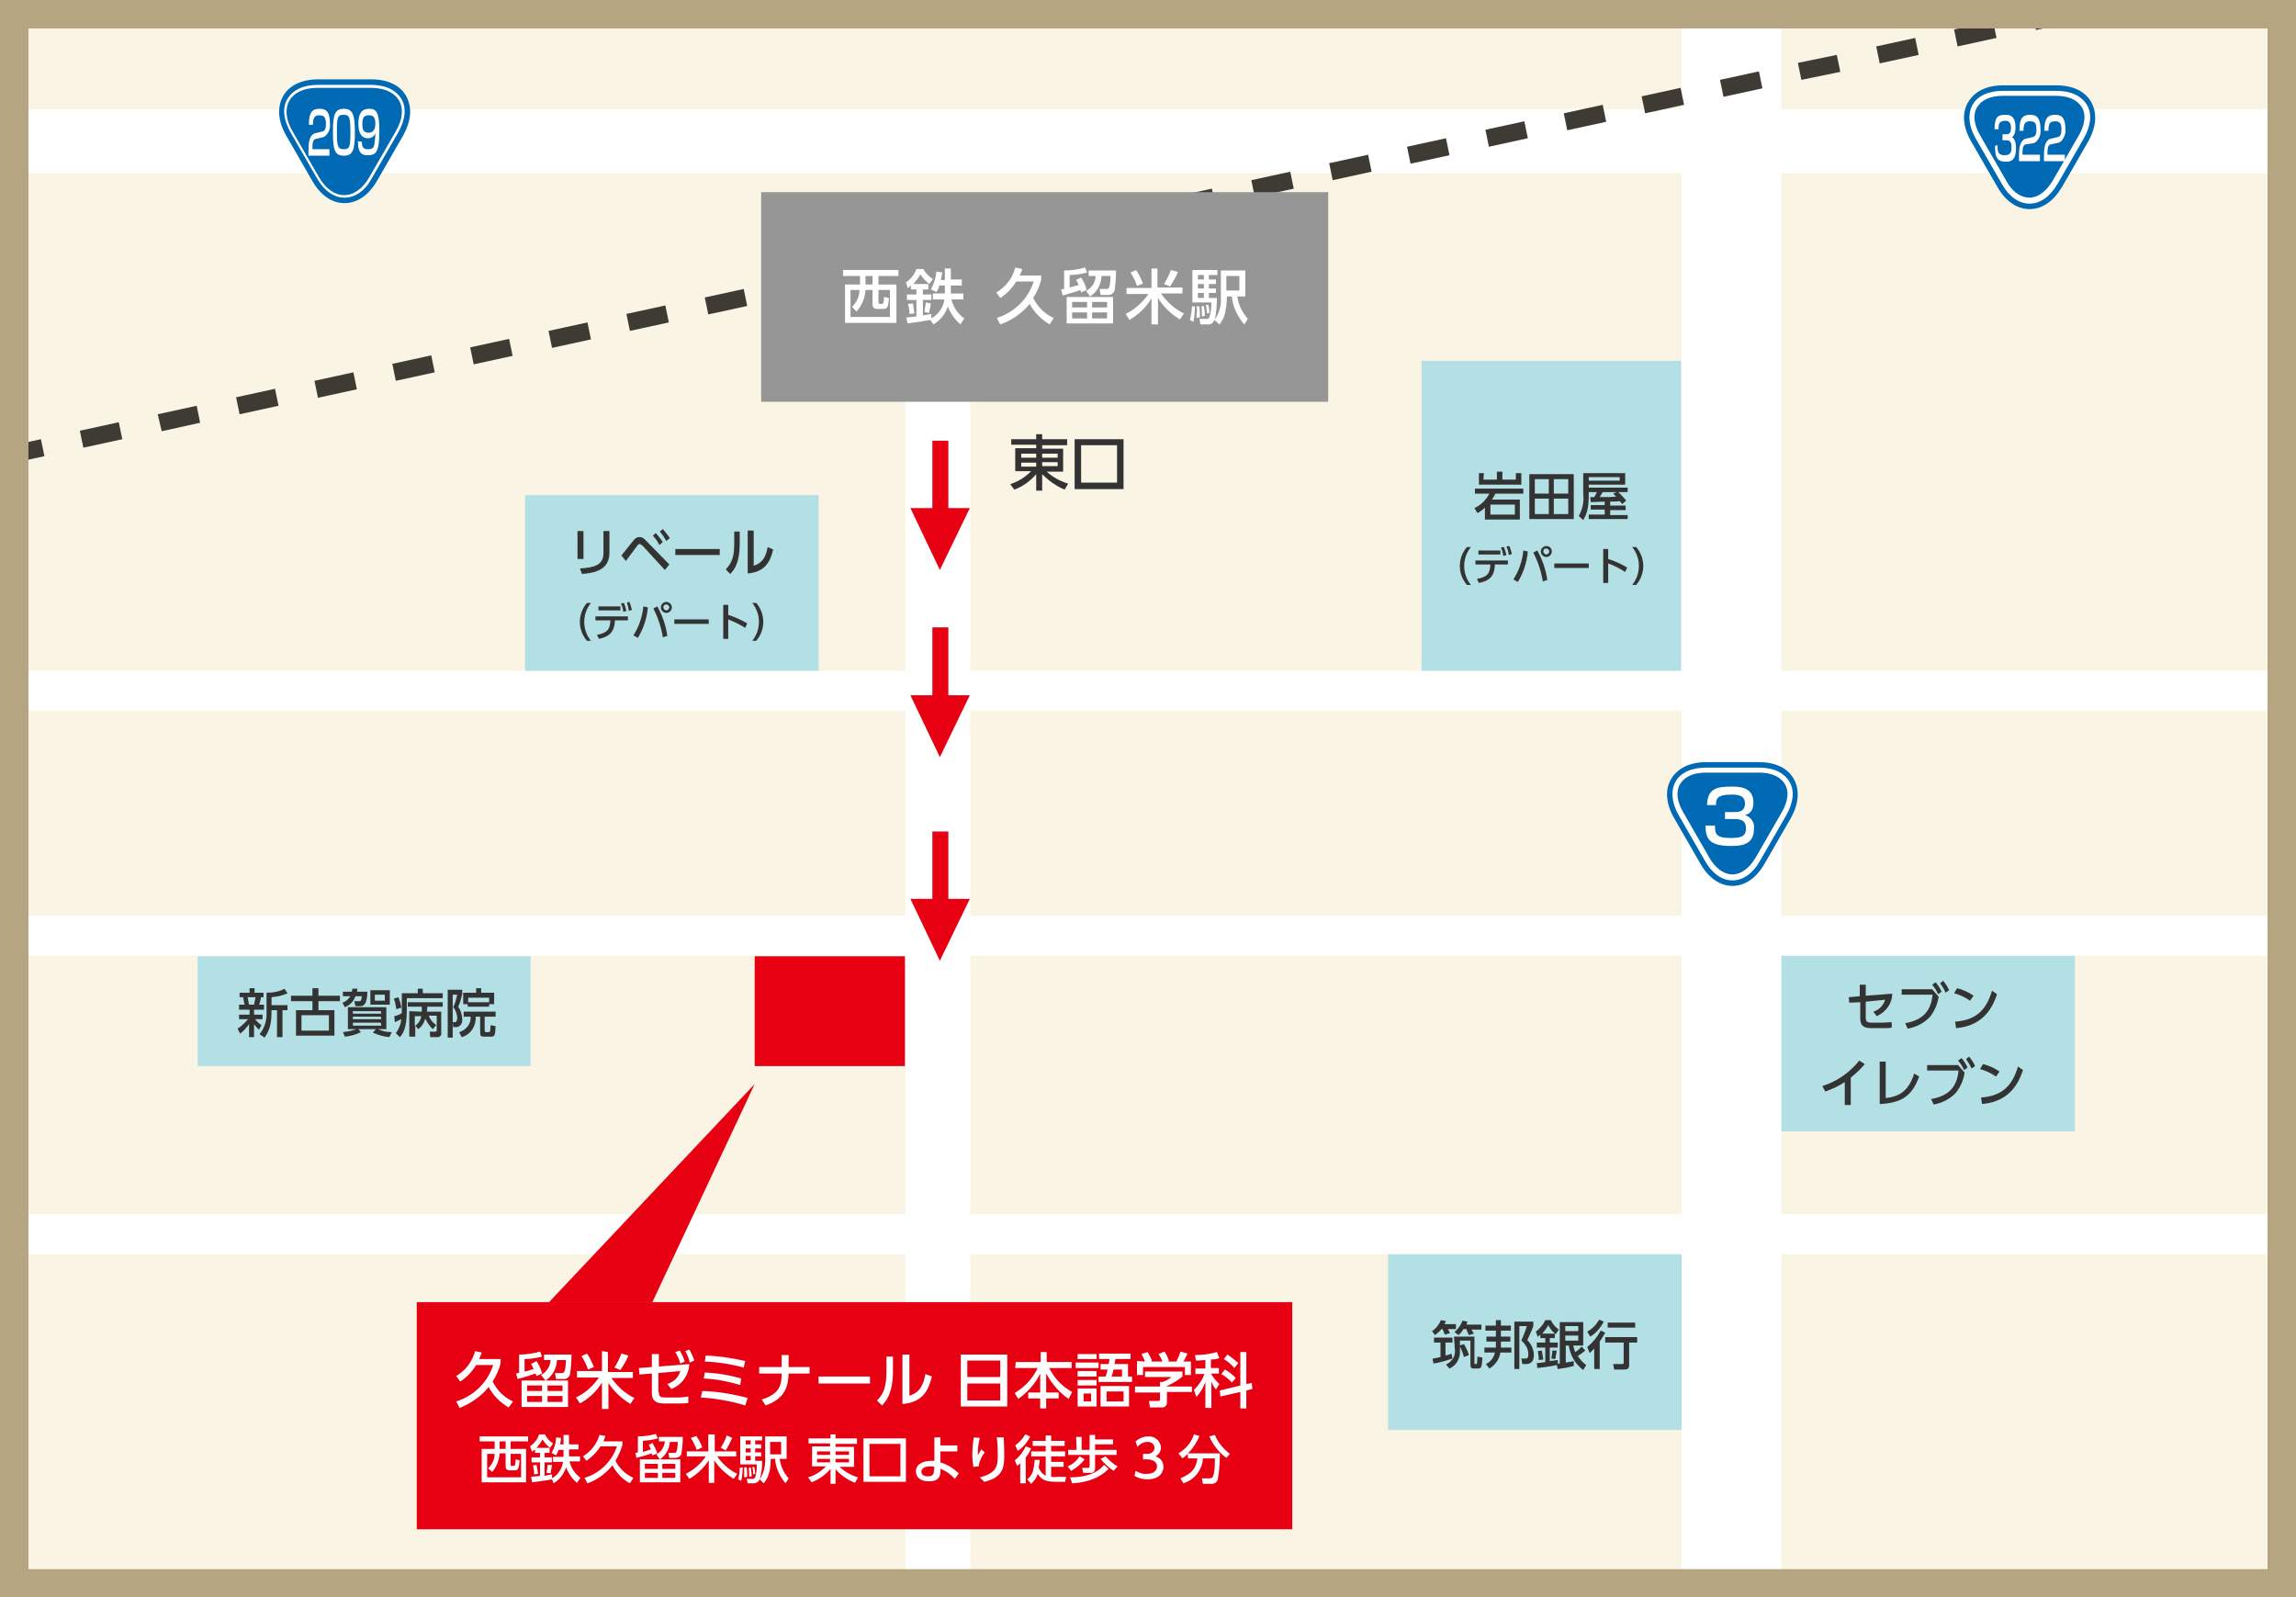 <?xml version="1.0" encoding="utf-8"?>
<!-- Generator: Adobe Illustrator 22.1.0, SVG Export Plug-In . SVG Version: 6.00 Build 0)  -->
<svg version="1.1" id="レイヤー_1" xmlns="http://www.w3.org/2000/svg" xmlns:xlink="http://www.w3.org/1999/xlink" x="0px"
	 y="0px" viewBox="0 0 460 320" style="enable-background:new 0 0 460 320;" xml:space="preserve">
<style type="text/css">
	.st0{clip-path:url(#SVGID_2_);}
	.st1{fill:#F9F4E4;}
	.st2{fill:#FFFFFF;}
	.st3{clip-path:url(#SVGID_4_);}
	.st4{fill:#3E3A34;}
	.st5{fill:#0069B3;}
	.st6{fill:#333333;}
	.st7{fill:#B3E0E5;}
	.st8{fill:#E60012;}
	.st9{fill:#969696;}
	.st10{fill:#B5A580;}
</style>
<title>アートボード 1</title>
<g>
	<g>
		<defs>
			<rect id="SVGID_1_" y="0" width="460" height="320"/>
		</defs>
		<clipPath id="SVGID_2_">
			<use xlink:href="#SVGID_1_"  style="overflow:visible;"/>
		</clipPath>
		<g id="レイヤー_4" class="st0">
			<rect y="0" class="st1" width="460" height="320"/>
			<path class="st2" d="M458,2v316H2V2H458 M460,0H0v320h460V0z"/>
			<rect x="336.9" y="-0.6" class="st2" width="20" height="321.2"/>
			<rect x="181.4" y="56.3" class="st2" width="13" height="264.3"/>
			<rect y="21.9" class="st2" width="459.8" height="12.8"/>
			<rect y="134.4" class="st2" width="459.8" height="8"/>
			<rect y="183.5" class="st2" width="459.8" height="8"/>
			<rect y="243.3" class="st2" width="459.8" height="8"/>
			<g>
				<defs>
					<rect id="SVGID_3_" y="-0.6" width="459.8" height="321.2"/>
				</defs>
				<clipPath id="SVGID_4_">
					<use xlink:href="#SVGID_3_"  style="overflow:visible;"/>
				</clipPath>
				<g class="st3">
					<path class="st4" d="M-30.2,99.8l-0.7-3.4l7.8-1.7l0.7,3.4L-30.2,99.8z M-14.6,96.4l-0.7-3.4l7.8-1.7l0.7,3.4L-14.6,96.4z
						 M1.1,93.1l-0.7-3.4L8.2,88l0.7,3.4L1.1,93.1z M16.7,89.7L16,86.3l7.8-1.7l0.7,3.4L16.7,89.7z M32.4,86.4L31.6,83l7.8-1.7
						l0.7,3.4L32.4,86.4z M48,83l-0.7-3.4l7.8-1.7l0.7,3.4L48,83z M63.7,79.7l-0.7-3.4l7.8-1.7l0.7,3.4L63.7,79.7z M79.3,76.3
						l-0.7-3.4l7.8-1.7l0.7,3.4L79.3,76.3z M94.9,73l-0.7-3.4l7.8-1.7l0.7,3.4L94.9,73z M110.6,69.7l-0.7-3.4l7.8-1.7l0.7,3.4
						L110.6,69.7z M126.2,66.3l-0.7-3.4l7.8-1.7l0.7,3.4L126.2,66.3z M141.9,63l-0.7-3.4l7.8-1.7l0.7,3.4L141.9,63z M157.5,59.6
						l-0.7-3.4l7.8-1.7l0.7,3.4L157.5,59.6z M173.2,56.3l-0.7-3.4l7.8-1.7l0.7,3.4L173.2,56.3z M188.8,52.9l-0.7-3.4l7.8-1.7
						l0.7,3.4L188.8,52.9z M204.5,49.6l-0.7-3.4l7.8-1.7l0.7,3.4L204.5,49.6z M220.1,46.2l-0.7-3.4l7.8-1.7l0.7,3.4L220.1,46.2z
						 M235.7,42.9l-0.7-3.4l7.8-1.7l0.7,3.4L235.7,42.9z M251.4,39.5l-0.7-3.4l7.8-1.7l0.7,3.4L251.4,39.5z M267,36.1l-0.7-3.4
						l7.8-1.7l0.7,3.4L267,36.1z M282.6,32.8l-0.7-3.4l7.8-1.7l0.7,3.4L282.6,32.8z M298.3,29.4l-0.7-3.4l7.8-1.7l0.7,3.4
						L298.3,29.4z M314,26.1l-0.7-3.4l7.8-1.7l0.7,3.4L314,26.1z M329.6,22.7l-0.7-3.4l7.8-1.7l0.7,3.4L329.6,22.7z M345.3,19.4
						l-0.7-3.4l7.8-1.7l0.7,3.4L345.3,19.4z M360.9,16l-0.7-3.4L368,11l0.7,3.4L360.9,16z M376.6,12.7l-0.7-3.4l7.8-1.7l0.7,3.4
						L376.6,12.7z M392.2,9.3l-0.7-3.4l7.8-1.7l0.7,3.4L392.2,9.3z M407.9,6l-0.7-3.4l7.9-1.7l0.7,3.4L407.9,6z M423.5,2.6l-0.7-3.4
						l7.8-1.7l0.7,3.4L423.5,2.6z M439.1-0.7l-0.7-3.4l7.8-1.7l0.8,3.4L439.1-0.7z M454.8-4.1l-0.7-3.4l7.8-1.7l0.7,3.4L454.8-4.1z
						 M470.4-7.4l-0.7-3.4l7.8-1.7l0.7,3.4L470.4-7.4z"/>
				</g>
			</g>
			<path class="st5" d="M74.3,17.6c5.6,0,7.8,3.9,5,8.7L74,35.5c-2.8,4.8-7.3,4.8-10.1,0l-5.3-9.2c-2.8-4.8-0.5-8.7,5-8.7L74.3,17.6
				z"/>
			<path class="st5" d="M69,40.7c-2.5,0-4.8-1.6-6.4-4.4l-5.3-9.2c-1.6-2.8-1.8-5.6-0.6-7.8s3.8-3.4,7-3.4h10.7c3.3,0,5.8,1.2,7,3.4
				s1,4.9-0.6,7.8l-5.3,9.2C73.8,39.2,71.5,40.7,69,40.7z M63.7,19.2c-2.1,0-3.6,0.6-4.3,1.8S59,23.7,60,25.5l5.3,9.2
				c1,1.8,2.4,2.8,3.7,2.8s2.6-1,3.7-2.8l5.3-9.2c1-1.8,1.2-3.5,0.6-4.6s-2.2-1.8-4.2-1.8H63.7z"/>
			<path class="st2" d="M69,39.6c-2.1,0-4.1-1.4-5.5-3.9l-5.3-9.2c-1.4-2.5-1.7-4.9-0.6-6.7s3.2-2.8,6.1-2.8h10.6c2.9,0,5,1,6.1,2.8
				s0.8,4.2-0.6,6.7l-5.3,9.2C73.1,38.3,71.1,39.6,69,39.6z M63.7,18.1c-2.5,0-4.3,0.8-5.2,2.3s-0.6,3.5,0.6,5.6l5.3,9.2
				c1.2,2.2,2.9,3.3,4.6,3.3s3.3-1.2,4.6-3.3l5.3-9.2c1.2-2.1,1.4-4.1,0.6-5.6s-2.7-2.3-5.2-2.3L63.7,18.1z"/>
			<path class="st5" d="M74.3,17.6c5.6,0,7.8,3.9,5,8.7L74,35.5c-2.8,4.8-7.3,4.8-10.1,0l-5.3-9.2c-2.8-4.8-0.5-8.7,5-8.7L74.3,17.6
				z"/>
			<path class="st2" d="M63.4,27.8c-0.5,0.1-0.8,0.3-0.8,1.8v0.3H66v1.3h-4.2v-1c0-1.4,0.1-3.1,1.3-3.5l1.3-0.3
				c0.6-0.1,0.9-0.4,0.9-1.6S65,23.1,64,23.1s-1.3,0.5-1.3,1.9h-0.8c0-2,0.3-3.2,2.1-3.2c1,0,2.1,0.2,2.1,2.9
				c0.1,0.8-0.1,1.6-0.6,2.2c-0.2,0.3-0.5,0.5-0.8,0.6L63.4,27.8z"/>
			<path class="st2" d="M71.1,26.6c0,3.4-0.4,4.6-2.2,4.6s-2.2-1.1-2.2-4.7s0.4-4.7,2.2-4.7S71.1,23,71.1,26.6 M67.5,26.5
				c0,2.9,0.2,3.4,1.4,3.4s1.3-0.6,1.3-3.4c0-3.1-0.2-3.5-1.4-3.5S67.5,23.6,67.5,26.5"/>
			<path class="st2" d="M72.5,28.4c0,0.8,0.1,1.5,1.2,1.5c0.8,0,1.2-0.2,1.3-1c0.1-0.7,0.2-1.4,0.2-2.2c-0.2,0.6-0.8,1-1.5,1
				c-1.1,0-1.9-0.8-1.9-2.9s0.7-3,2.1-3c1.7-0.1,2.1,1.1,2.1,4.6c0,4.4-0.9,4.7-2.3,4.7c-0.9,0-2-0.1-2-2.8L72.5,28.4z M75.2,24.7
				c0-1.5-0.7-1.6-1.3-1.6c-1.1,0-1.3,0.6-1.3,1.8s0.3,1.7,1.3,1.7C75.1,26.5,75.2,25.5,75.2,24.7"/>
			<path class="st5" d="M352.5,154.3c5.5,0,7.8,3.9,5,8.7l-5.3,9.2c-2.8,4.8-7.3,4.8-10.1,0l-5.3-9.2c-2.8-4.8-0.5-8.7,5-8.7
				L352.5,154.3z"/>
			<path class="st5" d="M347.1,177.5c-2.5,0-4.8-1.6-6.4-4.4l-5.3-9.2c-1.6-2.8-1.9-5.6-0.6-7.8s3.8-3.4,7-3.4h10.6
				c3.3,0,5.8,1.2,7,3.4s1,4.9-0.6,7.8l-5.3,9.2C351.9,175.9,349.6,177.5,347.1,177.5z M341.8,155.9c-2.1,0-3.6,0.6-4.3,1.8
				s-0.4,2.8,0.6,4.6l5.3,9.2c1,1.8,2.4,2.8,3.7,2.8s2.6-1,3.7-2.8l5.3-9.2c1-1.8,1.2-3.4,0.6-4.6s-2.2-1.8-4.3-1.8H341.8z"/>
			<path class="st5" d="M352.5,154.3c5.5,0,7.8,3.9,5,8.7l-5.3,9.2c-2.8,4.8-7.3,4.8-10.1,0l-5.3-9.2c-2.8-4.8-0.5-8.7,5-8.7
				L352.5,154.3z"/>
			<path class="st2" d="M347.1,176.4c-2.1,0-4.1-1.4-5.5-3.9l-5.3-9.2c-1.4-2.5-1.6-4.9-0.6-6.7s3.2-2.8,6.1-2.8h10.6
				c2.9,0,5,1,6.1,2.8s0.8,4.2-0.6,6.7l-5.3,9.2C351.2,175,349.2,176.4,347.1,176.4z M341.8,154.8c-2.5,0-4.3,0.8-5.2,2.3
				s-0.6,3.5,0.6,5.6l5.3,9.2c1.2,2.1,2.9,3.3,4.6,3.3s3.3-1.2,4.6-3.3l5.3-9.2c1.2-2.1,1.5-4.1,0.6-5.6s-2.7-2.3-5.2-2.3H341.8z"/>
			<path class="st2" d="M343.6,165.4c0,1.5,0,2.5,3.1,2.5c2.1,0,3.1-0.3,3.1-1.9c0-0.8-0.1-1.9-2.3-1.9h-1.9v-1.4h1.9
				c0.7,0,2.1,0,2.1-1.7c0-1.3-0.8-1.8-2.6-1.8c-3.2,0-3.2,1-3.2,2.1h-1.8c0.1-3.3,1.9-3.7,4.9-3.7c1.4,0,4.4,0,4.4,3.2
				c0,2.1-1.3,2.4-1.7,2.5c1.2,0.4,2,1.5,1.8,2.8c0,3.3-2.8,3.4-4.6,3.4c-4.2,0-5.1-1.3-5.1-4.1L343.6,165.4z"/>
			<path class="st5" d="M412,18.7c5.5,0,7.8,3.9,5,8.7l-5.3,9.2c-2.8,4.8-7.3,4.8-10.1,0l-5.3-9.2c-2.8-4.8-0.5-8.7,5-8.7L412,18.7z
				"/>
			<path class="st5" d="M406.6,41.9c-2.5,0-4.8-1.6-6.4-4.4l-5.3-9.2c-1.6-2.8-1.9-5.6-0.6-7.8s3.7-3.4,7-3.4H412
				c3.3,0,5.8,1.2,7,3.4s1,4.9-0.6,7.8l-5.3,9.2C411.4,40.3,409.2,41.9,406.6,41.9L406.6,41.9z M401.3,20.3c-2,0-3.6,0.6-4.2,1.8
				s-0.4,2.8,0.6,4.6l5.3,9.2c1,1.8,2.4,2.8,3.7,2.8s2.6-1,3.6-2.8l5.3-9.2c1-1.8,1.2-3.4,0.6-4.6s-2.2-1.8-4.2-1.8L401.3,20.3z"/>
			<path class="st5" d="M412,18.7c5.5,0,7.8,3.9,5,8.7l-5.3,9.2c-2.8,4.8-7.3,4.8-10.1,0l-5.3-9.2c-2.8-4.8-0.5-8.7,5-8.7L412,18.7z
				"/>
			<path class="st2" d="M406.6,40.8c-2.1,0-4.1-1.4-5.5-3.9l-5.3-9.2c-1.4-2.5-1.6-4.9-0.6-6.7s3.2-2.8,6.1-2.8H412
				c2.9,0,5,1,6.1,2.8s0.8,4.2-0.6,6.7l-5.3,9.2C410.7,39.4,408.8,40.8,406.6,40.8L406.6,40.8z M401.3,19.2c-2.5,0-4.3,0.8-5.2,2.3
				s-0.6,3.5,0.6,5.6l5.3,9.2c1.2,2.2,2.9,3.3,4.6,3.3l0,0c1.7,0,3.3-1.2,4.6-3.3l5.3-9.2c1.2-2.1,1.5-4.1,0.6-5.6s-2.7-2.3-5.2-2.3
				H401.3z"/>
			<path class="st2" d="M400.2,29.1c0,1.1,0,2,1.4,2c0.9,0,1.4-0.3,1.4-1.5c0-0.6,0-1.5-1-1.5h-0.8v-1.2h0.8c0.3,0,0.9,0,0.9-1.3
				c0-1-0.4-1.4-1.1-1.4c-1.4,0-1.4,0.8-1.4,1.7h-0.8c0-2.6,0.8-2.9,2.2-2.9c0.6,0,2,0,2,2.5c0,1.6-0.6,1.9-0.7,2
				c0.2,0.1,0.8,0.5,0.8,2.2c0,2.6-1.2,2.7-2,2.7c-1.9,0-2.2-1-2.2-3.2L400.2,29.1z"/>
			<path class="st2" d="M406,28.9c-0.5,0.1-0.8,0.3-0.8,1.8V31h3.5v1.3h-4.2v-1c0-1.4,0.1-3.1,1.3-3.5l1.3-0.3
				c0.6-0.1,0.9-0.4,0.9-1.6s-0.3-1.6-1.3-1.6s-1.3,0.5-1.3,1.9h-0.8c0-2,0.3-3.2,2.1-3.2c1,0,2.1,0.2,2.1,2.9
				c0.1,0.8-0.1,1.6-0.6,2.2c-0.2,0.3-0.5,0.5-0.8,0.6L406,28.9z"/>
			<path class="st2" d="M411,28.9c-0.5,0.1-0.8,0.3-0.8,1.8V31h3.5v1.3h-4.2v-1c0-1.4,0.1-3.1,1.3-3.5l1.3-0.3
				c0.6-0.1,0.9-0.4,0.9-1.6s-0.3-1.6-1.3-1.6s-1.3,0.5-1.3,1.9h-0.8c0-2,0.3-3.2,2.1-3.2c1,0,2.1,0.2,2.1,2.9
				c0.1,0.8-0.2,1.5-0.6,2.1c-0.2,0.3-0.5,0.5-0.8,0.6L411,28.9z"/>
			<path class="st6" d="M213.8,89.2h-5v0.7h4.2v4.6h-3.3c1.2,1.1,2.7,1.9,4.3,2.4l-0.7,1.2c-1.7-0.7-3.2-1.8-4.5-3.1v3.3h-1.2V95
				c-1.2,1.4-2.7,2.5-4.4,3.1l-0.8-1.1c1.6-0.5,3-1.4,4.2-2.6h-3.2v-4.6h4.2v-0.7h-5v-1.1h5v-1h1.2v1h5L213.8,89.2z M204.6,91.7h3
				v-0.8h-3V91.7z M204.6,93.5h3v-0.8h-3V93.5z M208.8,90.9v0.8h3.1v-0.8H208.8z M208.8,92.6v0.8h3.1v-0.8H208.8z"/>
			<path class="st6" d="M225.1,98h-9.8V88h9.8L225.1,98z M223.8,89.2h-7.2v7.5h7.2V89.2z"/>
			<rect x="284.8" y="72.3" class="st7" width="52" height="62.1"/>
			<rect x="105.2" y="99.2" class="st7" width="58.8" height="35.2"/>
			<path class="st6" d="M304.5,100.1v4h-7v-2.4c-0.4,0.4-0.9,0.8-1.5,1.1l-0.6-1c1.3-0.6,2.3-1.6,3-2.9h-2.9v-1h9.7v1h-5.6
				c-0.2,0.4-0.4,0.8-0.7,1.2L304.5,100.1z M297.2,96.1h2.7v-1.6h1.1v1.6h2.7v-1.3h1.1v2.3h-8.5v-2.3h1L297.2,96.1z M303.5,101.1
				h-4.9v2h4.9V101.1z"/>
			<path class="st6" d="M315.3,95v9h-8.9v-9H315.3z M310.3,96h-2.8v2.9h2.8V96z M310.3,99.9h-2.8v3.1h2.8V99.9z M314.2,96h-2.9v2.9
				h2.9V96z M314.2,99.9h-2.9v3.1h2.9V99.9z"/>
			<path class="st6" d="M321.5,100.5l-2.8,0.1l-0.1-1h0.8c0.2-0.3,0.4-0.6,0.5-1h-1.6v0.5c0,2.6-0.3,3.7-1.1,5.1l-0.9-0.8
				c0.7-1.3,1.1-2.8,0.9-4.3v-4.3h8.4v2.3h-7.3v0.6h7.8v0.9h-1.9c0.6,0.5,1.1,1.1,1.6,1.7L325,101c-0.1-0.2-0.3-0.4-0.5-0.6
				c-0.5,0.1-1.4,0.1-1.9,0.1v0.8h3.1v0.9h-3.1v1h3.5v0.8h-7.8v-0.9h3.2v-1h-2.8v-0.9h2.8L321.5,100.5z M318.3,95.6v0.7h6.2v-0.7
				H318.3z M323.9,98.6h-2.8c-0.4,0.6-0.4,0.7-0.6,1c1.4,0,2.3,0,3.3-0.1c-0.2-0.2-0.4-0.4-0.6-0.6L323.9,98.6z"/>
			<path class="st6" d="M293.9,117.2c-1.9-2.2-1.9-5.4,0-7.6h0.8c-1.8,2.2-1.8,5.4,0,7.6H293.9z"/>
			<path class="st6" d="M295.9,116c2.2-0.4,2.6-1.2,2.7-2.9h-3v-0.8h6.5v0.8h-2.6c-0.1,2.6-1.3,3.3-3.2,3.7L295.9,116z M300.6,110.3
				v0.8h-4.4v-0.8H300.6z M301.3,109.6c0.2,0.5,0.4,1.1,0.5,1.6l-0.6,0.2c-0.1-0.6-0.2-1.1-0.5-1.7L301.3,109.6z M302.4,109.4
				c0.2,0.5,0.4,1.1,0.5,1.6l-0.6,0.2c-0.1-0.6-0.2-1.1-0.5-1.7L302.4,109.4z"/>
			<path class="st6" d="M306.1,110.5c-0.2,2.2-0.9,4.3-2,6.1l-0.9-0.5c1.1-1.7,1.8-3.7,2-5.8L306.1,110.5z M309.1,116.5
				c-0.3-2-1-4-1.9-5.8l0.8-0.4c1,1.8,1.7,3.8,2,5.9L309.1,116.5z M310.9,110.5c0,0.6-0.5,1.1-1.1,1.1c-0.6,0-1.1-0.5-1.1-1.1
				c0-0.6,0.5-1.1,1.1-1.1C310.4,109.4,310.9,109.8,310.9,110.5C310.9,110.4,310.9,110.4,310.9,110.5L310.9,110.5z M309.2,110.5
				c0,0.3,0.3,0.6,0.6,0.6s0.6-0.3,0.6-0.6s-0.3-0.6-0.6-0.6l0,0C309.4,109.9,309.2,110.1,309.2,110.5L309.2,110.5z"/>
			<path class="st6" d="M318.3,112.9v0.9h-6.9v-0.9H318.3z"/>
			<path class="st6" d="M325.6,114.6c-1.1-0.7-2.2-1.3-3.4-1.7v3.9h-1V110h1v2c1.3,0.4,2.6,1,3.8,1.7L325.6,114.6z"/>
			<path class="st6" d="M327,117.2c1.8-2.2,1.8-5.4,0-7.6h0.8c1.9,2.2,1.9,5.4,0,7.6H327z"/>
			<path class="st6" d="M116.9,112h-1.2v-5.6h1.2V112z M122.1,110.7c0,3.5-2.9,4.1-5.5,4.3l-0.4-1.1c2.8-0.2,4.7-0.6,4.7-3.1v-4.4
				h1.2L122.1,110.7z"/>
			<path class="st6" d="M124.5,111.3c0.4-0.5,2.1-2.6,2.4-3c0.3-0.4,0.7-0.7,1.2-0.7c0.5,0,0.9,0.2,1.5,0.9l4.5,4.6l-0.9,1.1
				l-4.4-4.8c-0.2-0.2-0.4-0.3-0.6-0.4c-0.2,0-0.4,0.1-0.5,0.3c-0.4,0.5-1.9,2.6-2.3,3.1L124.5,111.3z M131.4,106.8
				c0.5,0.6,1,1.2,1.4,1.8l-0.7,0.6c-0.3-0.7-0.8-1.3-1.3-1.9L131.4,106.8z M132.8,106c0.5,0.6,1,1.2,1.4,1.8l-0.7,0.6
				c-0.4-0.7-0.8-1.3-1.3-1.9L132.8,106z"/>
			<path class="st6" d="M144.2,110v1.2h-8.9V110H144.2z"/>
			<path class="st6" d="M148.2,109c0,3.6-1,5.1-1.9,6l-0.9-0.9c1-1.1,1.7-2.2,1.7-5v-2.6h1.1L148.2,109z M150.9,113.4
				c1.1-0.4,2.4-0.9,2.9-3.8l1.1,0.5c-0.5,2.1-1.4,4.5-5.1,4.8v-8.6h1.2V113.4z"/>
			<path class="st6" d="M117.6,128.4c-1.9-2.2-1.9-5.4,0-7.6h0.8c-1.8,2.2-1.8,5.4,0,7.6H117.6z"/>
			<path class="st6" d="M119.6,127.2c2.2-0.4,2.6-1.2,2.7-2.9h-3v-0.8h6.5v0.8h-2.6c-0.1,2.5-1.3,3.3-3.2,3.7L119.6,127.2z
				 M124.3,121.5v0.8h-4.4v-0.8H124.3z M125,120.8c0.2,0.5,0.4,1.1,0.5,1.6l-0.6,0.2c-0.1-0.6-0.2-1.1-0.5-1.7L125,120.8z
				 M126.1,120.6c0.2,0.5,0.4,1.1,0.5,1.6l-0.6,0.2c-0.1-0.6-0.2-1.1-0.4-1.7L126.1,120.6z"/>
			<path class="st6" d="M129.8,121.7c-0.2,2.2-0.9,4.3-2,6.1l-0.9-0.5c1.1-1.7,1.8-3.7,2-5.8L129.8,121.7z M132.8,127.7
				c-0.3-2-1-4-1.9-5.8l0.8-0.4c1,1.8,1.7,3.8,2,5.9L132.8,127.7z M134.6,121.7c0,0.6-0.5,1.1-1.1,1.1s-1.1-0.5-1.1-1.1
				s0.5-1.1,1.1-1.1C134.1,120.6,134.6,121.1,134.6,121.7L134.6,121.7z M132.9,121.7c0,0.3,0.3,0.6,0.6,0.6s0.6-0.3,0.6-0.6
				c0-0.3-0.3-0.6-0.6-0.6c0,0,0,0,0,0C133.2,121.1,132.9,121.3,132.9,121.7C132.9,121.7,132.9,121.7,132.9,121.7L132.9,121.7z"/>
			<path class="st6" d="M142,124.1v0.9h-6.9v-0.9H142z"/>
			<path class="st6" d="M149.3,125.8c-1.1-0.7-2.2-1.2-3.4-1.7v3.9h-1v-6.8h1v2c1.3,0.4,2.6,1,3.8,1.7L149.3,125.8z"/>
			<path class="st6" d="M150.7,128.4c1.8-2.2,1.8-5.4,0-7.6h0.8c1.9,2.2,1.9,5.4,0,7.6H150.7z"/>
			<rect x="151.2" y="191.6" class="st8" width="30.1" height="22"/>
			<rect x="83.5" y="260.9" class="st8" width="175.4" height="45.5"/>
			<path class="st2" d="M95.4,273.5c-0.8,1.3-1.9,2.5-3.2,3.3l-0.8-1.1c1.9-1.1,3.2-2.9,3.8-5l1.3,0.3c-0.1,0.4-0.2,0.6-0.5,1.3h4.3
				v0.8c-0.3,1.3-0.9,2.6-1.6,3.7c0.9,1.8,2.3,3.2,4.1,4l-0.9,1.2c-1.7-1-3.1-2.4-4-4.1c-1.5,1.9-3.6,3.3-5.8,4.2l-0.7-1.3
				c3.5-1.1,6.3-3.8,7.4-7.3L95.4,273.5z"/>
			<path class="st2" d="M107.5,272.7c0.5,0.8,0.9,1.6,1.1,2.5l-1.1,0.5c-0.1-0.2-0.1-0.3-0.2-0.5c-1.2,0.4-2.4,0.8-3.6,1.1l-0.3-1.1
				c0.4-0.1,0.4-0.1,0.6-0.1v-3.7c1.4,0,2.8-0.2,4.2-0.6l0.4,1c-1.1,0.3-2.3,0.5-3.5,0.5v2.5c0.6-0.1,1.2-0.3,1.8-0.5
				c-0.1-0.3-0.3-0.7-0.5-1L107.5,272.7z M113.8,281.9h-9.3v-5.3h9.3V281.9z M108.6,277.6h-3v1.1h3V277.6z M108.6,279.7h-3v1.2h3
				V279.7z M108.4,275.5c1.1-0.6,1.9-1.8,1.9-3H109v-1.1h5.5c0,1.3-0.1,2.7-0.3,4c-0.2,0.6-0.8,1-1.4,0.9h-1.4l-0.2-1.2h1.4
				c0.3,0,0.7,0,0.8-2.6h-1.8c-0.1,1.7-0.9,3.2-2.3,4.1L108.4,275.5z M112.7,277.6h-3v1.1h3V277.6z M112.7,279.7h-3v1.2h3V279.7z"/>
			<path class="st2" d="M121.8,270.9v4h5v1.2h-4.3c1.2,1.7,2.7,3.1,4.6,4l-0.8,1.2c-1.8-1.1-3.3-2.5-4.4-4.2v5.2h-1.3V277
				c-1.1,1.8-2.6,3.2-4.4,4.2l-0.8-1.2c1.9-0.9,3.4-2.3,4.6-4h-4.4v-1.3h5v-4L121.8,270.9z M117.6,271.2c0.6,0.8,1,1.8,1.4,2.7
				l-1.2,0.5c-0.3-1-0.8-1.9-1.3-2.7L117.6,271.2z M125.9,271.6c-0.4,1-1,2-1.6,2.9l-1.2-0.5c0.6-0.9,1-1.8,1.4-2.8L125.9,271.6z"/>
			<path class="st2" d="M132,278.9c0,1,0.4,1.1,1.3,1.1h2.5c0.7,0,1.4-0.1,2.1-0.2v1.3c-0.7,0.1-1.3,0.1-2,0.1h-2.8
				c-2.3,0-2.5-1.1-2.5-2.3v-3.7l-2.5,0.2l-0.1-1.3l2.6-0.2v-2.6h1.4v2.5l6.1-0.5c-0.1,2.2-1.5,4.2-3.6,5l-0.8-1
				c1.3-0.4,2.3-1.4,2.6-2.6l-4.4,0.4V278.9z M136.2,270.6c0.4,0.7,0.8,1.5,1,2.2l-0.9,0.4c-0.2-0.8-0.6-1.6-1-2.3L136.2,270.6z
				 M138.1,270.4c0.4,0.7,0.8,1.5,1,2.2l-0.9,0.4c-0.2-0.8-0.5-1.6-0.9-2.3L138.1,270.4z"/>
			<path class="st2" d="M149.3,281.6c-2.9-0.9-5.9-1.4-8.9-1.6l0.3-1.3c3.1,0.1,6.1,0.6,9.1,1.4L149.3,281.6z M148.3,277.5
				c-2.4-0.7-4.8-1.2-7.3-1.3l0.2-1.2c2.5,0.1,4.9,0.5,7.3,1.2L148.3,277.5z M149,274c-2.6-0.7-5.2-1.1-7.8-1.2l0.2-1.2
				c2.7,0.1,5.3,0.5,7.9,1.1L149,274z"/>
			<path class="st2" d="M162.2,273.9v1.3H158c-0.1,2.6-0.7,5-4.6,6.4l-0.8-1.2c3.8-1.1,4-3.2,4-5.2h-4.5v-1.3h4.5v-2.4h1.4v2.4
				H162.2z"/>
			<path class="st2" d="M174.3,275.8v1.4H164v-1.4H174.3z"/>
			<path class="st2" d="M178.9,274.7c0,4.2-1.2,5.9-2.2,6.9l-1-1c1.2-1.2,1.9-2.5,1.9-5.8v-3h1.3L178.9,274.7z M182.1,279.7
				c1.3-0.5,2.7-1,3.3-4.4l1.3,0.5c-0.6,2.4-1.6,5.2-5.9,5.5v-9.9h1.4V279.7z"/>
			<path class="st2" d="M201.8,271.4v10.4h-9.3v-10.4H201.8z M193.8,275.9h6.6v-3.3h-6.6V275.9z M193.8,277.2v3.4h6.6v-3.4H193.8z"
				/>
			<path class="st2" d="M203.5,272.9h5v-2h1.2v2h5v1.2h-4.5c1,2,2.6,3.7,4.6,4.8l-0.7,1.4c-1.9-1.3-3.4-3.1-4.5-5.1v3.8h2.5v1.2
				h-2.5v2h-1.2v-2h-2.4v-1.2h2.4v-3.8c-1,2.1-2.6,3.8-4.4,5.1l-0.7-1.2c2-1.2,3.6-2.9,4.6-5h-4.5L203.5,272.9z"/>
			<path class="st2" d="M220.1,273v1.1h-4.6V273H220.1z M219.7,271.3v1h-3.8v-1H219.7z M219.7,274.7v1.1h-3.8v-1.1H219.7z
				 M219.7,276.5v1.1h-3.8v-1.1H219.7z M219.7,278.2v3.6h-3.8v-3.6H219.7z M218.6,279.2h-1.5v1.6h1.5V279.2z M226,273.3v2.5h0.8v1.1
				h-6.7v-1.1h1.4c0.2-0.5,0.3-0.9,0.4-1.4h-1.4v-1.1h1.6c0.1-0.3,0.1-0.6,0.2-1h-2.1v-1.1h6.3v1.1h-3c-0.1,0.3-0.1,0.4-0.2,1H226z
				 M226.2,281.8h-5.7v-4.1h5.7V281.8z M225.1,278.8h-3.4v2h3.4V278.8z M223.1,274.4c-0.1,0.5-0.2,0.8-0.4,1.4h2.1v-1.4H223.1z"/>
			<path class="st2" d="M236.9,274.8v1c-0.9,0.8-2,1.4-3.1,1.9v0.1h5v1.1h-5v2.1c0,0.6-0.4,1-1,1h-2.4l-0.2-1.3h1.9
				c0.3,0,0.3-0.2,0.3-0.4V279h-5v-1.2h5v-0.9h0.5c0.7-0.2,1.3-0.6,1.8-1h-5.3v-1.1L236.9,274.8z M229.4,272.8
				c-0.2-0.5-0.4-1-0.7-1.5l1.2-0.4c0.4,0.6,0.7,1.2,0.9,1.8l-0.3,0.1h2.4c-0.2-0.5-0.5-1.1-0.8-1.5l1.2-0.5
				c0.4,0.6,0.7,1.2,0.9,1.9l-0.4,0.1h1.9c0.3-0.6,0.6-1.3,0.8-2l1.4,0.4c-0.2,0.5-0.5,1.1-0.8,1.6h1.5v2.7h-1.2v-1.6H229v1.6h-1.2
				v-2.8L229.4,272.8z"/>
			<path class="st2" d="M241.5,272.5c-1.2,0.1-1.5,0.1-1.9,0.1l-0.2-1.1c1.5,0,3-0.2,4.4-0.6l0.5,1.2c-0.5,0.2-1.1,0.3-1.7,0.3v1.7
				h1.6v1.1h-1.6l0,0c0.5,0.8,1,1.5,1.7,2.1l-0.7,1.1c-0.4-0.5-0.7-1-0.9-1.6v5.3h-1.2v-5.2c-0.4,1.1-1,2.1-1.8,3l-0.5-1.4
				c0.9-0.9,1.7-2,2.1-3.2h-1.8v-1.1h2L241.5,272.5z M248.5,277.6v-6.7h1.2v6.4l1.1-0.2l0.1,1.2l-1.2,0.3v3.6h-1.2v-3.3l-4,0.9
				l-0.1-1.2L248.5,277.6z M245.4,274.4c0.8,0.4,1.5,1,2.2,1.7l-0.8,0.9c-0.6-0.7-1.3-1.2-2.1-1.7L245.4,274.4z M245.9,271.4
				c0.8,0.5,1.5,1.1,2.2,1.7l-0.8,1c-0.6-0.7-1.3-1.3-2.1-1.8L245.9,271.4z"/>
			<path class="st2" d="M105.8,288.8h-3.5v1.5h3.1v6.7h-8.9v-6.7h2.6v-1.5h-3v-1h9.7L105.8,288.8z M97.8,294.2
				c0.8-0.8,1.3-1.8,1.3-2.9h-1.5v4.7h6.8v-4.7h-2.1v2.1c0,0.3,0,0.3,0.3,0.3h0.3c0.2,0,0.3,0,0.3-0.3c0.1-0.3,0.1-0.7,0.1-1
				l0.8,0.2c-0.1,1.5-0.3,2-0.9,2h-0.9c-0.5,0-1,0-1-0.9v-2.5h-1.2c-0.1,1.4-0.6,2.7-1.5,3.7L97.8,294.2z M101.3,288.8h-1.2v1.5h1.2
				V288.8z"/>
			<path class="st2" d="M110.6,296.4c-0.9,0.2-3.2,0.5-4,0.6l-0.2-1.1l1.8-0.2V293h-1.7v-1h1.7v-0.9h-1v-0.7
				c-0.2,0.2-0.4,0.3-0.6,0.5l-0.4-1.1c0.8-0.6,1.5-1.4,1.8-2.4h1.2c0.3,0.7,0.9,1.4,1.6,1.8l-0.6,0.9c-0.6-0.5-1.1-1-1.5-1.7
				c-0.3,0.6-0.8,1.2-1.2,1.7h2.6v1h-1v0.9h1.5v1h-1.5v2.7c0.5-0.1,1-0.2,1.5-0.3v0.8c1.2-0.7,2-1.9,2.2-3.3h-2v-1h2.1
				c0-0.1,0-0.3,0-0.4v-1h-1c-0.1,0.4-0.3,0.8-0.5,1.1l-0.9-0.5c0.6-1,0.9-2,0.9-3.1l1,0.1c0,0.4-0.1,0.9-0.2,1.3h0.7v-1.9h1.1v1.9
				h1.9v1H114v1c0,0.2,0,0.2,0,0.4h2.2v1h-2.1c0.3,1.3,1.1,2.5,2.2,3.3l-0.7,1c-1-0.8-1.7-1.9-2.2-3.1c-0.4,1.3-1.3,2.5-2.5,3.2
				L110.6,296.4z M107.5,293.5c0.1,0.6,0.1,0.7,0.3,1.8l-0.8,0.1c0-0.6-0.1-1.2-0.2-1.8L107.5,293.5z M110.6,293.5
				c-0.1,0.6-0.2,1.1-0.3,1.7l-0.8-0.1c0.1-0.5,0.2-1.1,0.2-1.6L110.6,293.5z"/>
			<path class="st2" d="M120.3,289.8c-0.7,1.1-1.7,2.1-2.8,2.9l-0.7-0.9c1.6-1,2.8-2.5,3.3-4.3l1.2,0.2c-0.1,0.3-0.2,0.5-0.4,1.1
				h3.8v0.7c-0.3,1.1-0.8,2.2-1.4,3.2c0.8,1.5,2,2.7,3.6,3.4l-0.7,1.1c-1.5-0.8-2.7-2.1-3.5-3.6c-1.3,1.6-3,2.9-5,3.6l-0.6-1.1
				c3.1-0.9,5.5-3.3,6.5-6.3H120.3z"/>
			<path class="st2" d="M130.7,289.1c0.4,0.7,0.8,1.4,1,2.1l-1,0.4c-0.1-0.2-0.1-0.2-0.1-0.4c-0.9,0.3-2.3,0.7-3.1,0.9l-0.2-1
				l0.5-0.1v-3.2c1.2,0,2.5-0.2,3.6-0.5l0.4,0.9c-1,0.3-2,0.4-3,0.5v2.2c0.5-0.1,1-0.3,1.6-0.5c-0.1-0.3-0.3-0.6-0.4-0.9
				L130.7,289.1z M136.3,297h-8.1v-4.6h8.1V297z M131.8,293.3h-2.6v1h2.6V293.3z M131.8,295.1h-2.6v1h2.6V295.1z M131.5,291.4
				c1-0.5,1.6-1.5,1.7-2.6H132v-0.9h4.8c0,1.2-0.1,2.3-0.3,3.4c-0.1,0.5-0.7,0.8-1.2,0.8h-1.2l-0.2-1h1.2c0.3,0,0.6,0,0.7-2.2h-1.6
				c-0.1,1.4-0.8,2.7-2,3.5L131.5,291.4z M135.3,293.3h-2.6v1h2.6V293.3z M135.3,295.1h-2.6v1h2.6V295.1z"/>
			<path class="st2" d="M143.2,287.4v3.4h4.3v1h-3.8c1,1.5,2.4,2.7,4,3.5l-0.7,1c-1.5-0.9-2.9-2.2-3.9-3.7v4.5h-1.1v-4.5
				c-1,1.5-2.3,2.8-3.9,3.7l-0.7-1c1.6-0.8,3-2,4-3.5h-3.8v-1h4.3v-3.4H143.2z M139.5,287.7c0.5,0.7,0.9,1.5,1.2,2.3l-1.1,0.5
				c-0.3-0.8-0.7-1.6-1.2-2.4L139.5,287.7z M146.7,288.1c-0.4,0.9-0.8,1.7-1.3,2.5l-1-0.5c0.5-0.8,0.9-1.6,1.2-2.5L146.7,288.1z"/>
			<path class="st2" d="M148.8,294c0,0.9-0.1,1.8-0.3,2.7l-0.6-0.3c0.2-0.8,0.3-1.5,0.3-2.3L148.8,294z M152.2,296.4
				c-0.2,0.5-0.7,0.8-1.2,0.8h-1.2l-0.2-0.9h1.2c0.2,0,0.4-0.1,0.5-0.3c0.2-0.8,0.4-1.7,0.3-2.6h-3.3v-5.6h4.4v0.8h-1.4v0.8h1.2v0.8
				h-1.2v0.8h1.2v0.8h-1.2v0.9h1.4C152.7,293.9,152.6,295.1,152.2,296.4c0.8-1.2,1.1-2.5,1.1-3.8v-4.8h4.3v4.5h-1.4
				c0.2,1.4,0.8,2.8,1.8,3.9l-0.6,1c-1.2-1.4-2-3.1-2.1-4.9h-0.9v0.3c0,1-0.1,1.9-0.4,2.8c-0.2,0.7-0.6,1.3-1,1.8L152.2,296.4z
				 M149.6,294c0.1,0.8,0.1,0.9,0.1,1.9l-0.6,0.1c0-0.4,0-0.8,0-1.2c0-0.2,0-0.5,0-0.8H149.6z M149.4,288.6v0.8h1v-0.8H149.4z
				 M149.4,290.2v0.8h1v-0.8L149.4,290.2z M149.4,291.7v0.9h1v-0.9H149.4z M150.4,294c0.1,0.6,0.2,1.2,0.2,1.8l-0.5,0.1
				c0-0.6,0-1.2-0.1-1.8L150.4,294z M151.1,293.9c0.1,0.5,0.2,0.9,0.2,1.4l-0.4,0.1c0-0.5,0-1-0.2-1.4L151.1,293.9z M154.3,288.9
				v2.5h2.2v-2.5H154.3z"/>
			<path class="st2" d="M171.7,289.3h-4.3v0.6h3.7v4h-2.9c1.1,1,2.3,1.7,3.7,2.1l-0.6,1.1c-1.5-0.6-2.8-1.5-3.9-2.7v2.9h-1v-3
				c-1,1.2-2.3,2.1-3.8,2.7l-0.7-1c1.4-0.4,2.6-1.2,3.6-2.2h-2.8v-4h3.6v-0.6H162v-1h4.4v-0.8h1v0.8h4.3L171.7,289.3z M163.7,291.5
				h2.6v-0.7h-2.6V291.5z M163.7,293h2.6v-0.7h-2.6V293z M167.4,290.8v0.7h2.7v-0.7H167.4z M167.4,292.3v0.7h2.7v-0.7L167.4,292.3z"
				/>
			<path class="st2" d="M181.5,296.9H173v-8.7h8.5V296.9z M180.4,289.3h-6.2v6.5h6.2V289.3z"/>
			<path class="st2" d="M188.4,293c1.4,0.4,2.6,1.2,3.7,2.2l-0.8,1.1c-0.8-0.9-1.8-1.6-2.9-2v0.6c0,1.5-1,1.9-2.3,1.9
				c-1.9,0-2.6-1-2.6-2c0-1.4,1.4-2.1,3-2.1c0.2,0,0.5,0,0.7,0V288h1.2v1.6h3.4v1.2h-3.4L188.4,293z M187.2,293.9
				c-0.3-0.1-0.6-0.1-0.9-0.1c-0.8,0-1.7,0.3-1.7,1.1c0,0.5,0.4,0.9,1.3,0.9c0.5,0,1.2-0.1,1.2-1L187.2,293.9z"/>
			<path class="st2" d="M196.3,288.1c-0.3,1.2-0.4,2.3-0.4,3.5c0.3-0.5,0.5-0.9,0.7-1.2l0.7,0.6c-0.4,0.5-0.7,1-0.9,1.6
				c-0.2,0.4-0.3,0.8-0.3,1.2l-1.1,0.1c-0.1-0.8-0.2-1.6-0.2-2.4c0-1.2,0.1-2.3,0.3-3.5L196.3,288.1z M201.1,288.1
				c0.1,1.9,0.1,3.2,0.1,3.5c0,2.5-0.3,4.4-4,5.3l-0.9-0.9c3.6-0.9,3.6-2.5,3.6-4.6c0-1.5-0.1-2.8-0.2-3.4H201.1z"/>
			<path class="st2" d="M203.4,289.6c0.8-0.6,1.5-1.3,2-2.2l1,0.4c-0.6,1.2-1.4,2.2-2.5,2.9L203.4,289.6z M206.6,290.2
				c-0.3,0.6-0.6,1.3-1.1,1.8v5.2h-1.1v-4c-0.2,0.2-0.4,0.3-0.6,0.5l-0.5-1.1c0.9-0.7,1.7-1.7,2.2-2.8L206.6,290.2z M208.3,292.5
				c0,0.4-0.1,0.8-0.2,1.5c0.2,0.7,0.7,1.3,1.4,1.7v-3.9h-2.9v-1h2.9v-1.1h-2.6v-1h2.6v-1.1h1.1v1.1h2.7v1h-2.7v1.1h2.8v1h-2.8v1.1
				h2.5v1h-2.5v2c0.4,0,0.9,0.1,1.3,0h1.7l-0.2,1h-1.5c-1.8,0-3.1-0.1-4-1.6c-0.2,0.8-0.7,1.4-1.3,2l-0.8-0.9c1-0.8,1.3-1.6,1.5-3.9
				L208.3,292.5z"/>
			<path class="st2" d="M217.3,292.4c-0.7,0.9-1.6,1.7-2.7,2.3l-0.7-0.9c1-0.4,1.8-1.1,2.4-2L217.3,292.4z M215.6,287.9h1.1v2.6h1.6
				v-3h1.1v0.9h3.6v1h-3.6v1.1h4.3v1h-4.3v2.7c0,0.6-0.4,0.9-0.7,0.9H217l-0.2-1h1.2c0.3,0,0.3-0.2,0.3-0.4v-2.2H214v-1h1.7
				L215.6,287.9z M222.1,294.3c-2.1,2.2-5.2,2.8-7.3,2.9l-0.4-1.2c4.6,0,6.2-1.8,6.8-2.5L222.1,294.3z M223.1,294.7
				c-1-0.7-1.9-1.5-2.6-2.4l1-0.5c0.7,0.8,1.5,1.5,2.4,2L223.1,294.7z"/>
			<path class="st2" d="M227.5,294.7c0.7,0.4,1.5,0.7,2.3,0.6c1.5,0,2-0.8,2-1.5s-0.6-1.4-2-1.4H229v-1.1h0.8c1.1,0,1.5-0.7,1.5-1.2
				c0-0.7-0.6-1.2-1.3-1.2c0,0-0.1,0-0.1,0c-0.8,0-1.5,0.4-2,1l-0.4-1.1c0.7-0.6,1.6-1,2.5-1c1.3-0.1,2.4,0.8,2.6,2.1
				c0,0,0,0.1,0,0.1c0,0.8-0.4,1.4-1.1,1.8c1,0.3,1.6,1.1,1.6,2.1c0,1.1-0.8,2.5-3.2,2.5c-0.9,0-1.8-0.2-2.6-0.7L227.5,294.7z"/>
			<path class="st2" d="M238,291.3c-0.3,0.3-0.7,0.6-1.1,0.9l-0.8-1c1.5-0.9,2.6-2.2,3.1-3.8l1.1,0.3c-0.5,1.3-1.3,2.5-2.3,3.5h6.4
				c0,1.7-0.1,3.4-0.4,5.1c-0.1,0.7-0.8,1.1-1.4,1h-1.6l-0.2-1.1h1.6c0.6,0,0.7-0.5,0.8-1c0.2-1,0.2-2,0.2-3H241
				c-0.1,2.3-1.7,4.3-3.9,5l-0.6-1c2.3-1,3.1-1.9,3.4-4H238V291.3z M245.7,292.1c-1.5-1.1-2.7-2.6-3.4-4.3l1.1-0.3
				c0.6,1.5,1.7,2.8,3,3.8L245.7,292.1z"/>
			<rect x="39.6" y="191.6" class="st7" width="66.7" height="22"/>
			<path class="st6" d="M47.6,206.1c0.8-0.5,1.5-1.2,2.1-1.9h-1.8v-0.9H50v-1h-2.1v-1H49c-0.1-0.5-0.2-1-0.3-1.5H48v-0.9h2V198h1
				v0.9h1.8v0.9h-0.5c-0.2,1-0.2,1.1-0.4,1.5h1v1h-2v1h1.7v0.9h-1.5c0.4,0.5,0.8,0.9,1.3,1.2l-0.5,0.9c-0.4-0.3-0.7-0.7-1-1.1v2.6
				h-1v-2.6c-0.5,0.7-1.1,1.4-1.8,1.9L47.6,206.1z M49.6,199.8c0.1,0.5,0.2,1,0.3,1.5h1c0.1-0.5,0.2-1,0.3-1.5H49.6z M57.6,199
				c-1,0.5-2.1,0.7-3.2,0.8v1.6h3.2v1h-1v5.4h-1.1v-5.4h-1.1v0.3c0,2.9-0.6,4-1.4,5.2l-1-0.7c1-1.2,1.5-2.8,1.4-4.4v-3.9
				c1.3,0,2.5-0.2,3.6-0.8L57.6,199z"/>
			<path class="st6" d="M62.6,199.5V198h1.2v1.5h4.3v1.1h-4.3v1.8H67v5.1h-7.7v-5.1h3.3v-1.8h-4.3v-1.1L62.6,199.5z M60.4,203.4v3.1
				h5.5v-3.1H60.4z"/>
			<path class="st6" d="M73.6,198.7c0,0.8-0.1,1.6-0.4,2.3c-0.2,0.3-0.5,0.6-0.9,0.6h-1.1l-0.2-1h1c0.2,0,0.4,0,0.5-1h-1.3
				c-0.3,1-1.1,1.8-2.1,2.2l-0.5-0.9c0.7-0.2,1.2-0.7,1.6-1.3h-1.5v-0.9h1.8c0-0.2,0.1-0.4,0.1-0.6h1c0,0.2,0,0.4-0.1,0.6H73.6z
				 M78,207.8c-1.1-0.1-2.2-0.4-3.3-0.9l0.6-0.7h-3.5l0.5,0.6c-1,0.5-2.1,0.8-3.2,0.9l-0.4-0.9c0.9-0.1,1.9-0.3,2.7-0.6h-1.7v-4.4
				h7.7v4.4h-1.7c0.9,0.4,1.8,0.6,2.8,0.6L78,207.8z M76.3,202.6h-5.6v0.5h5.7L76.3,202.6z M76.3,203.7h-5.6v0.5h5.7L76.3,203.7z
				 M76.3,204.9h-5.6v0.6h5.7L76.3,204.9z M78.1,198.4v2.9h-3.9v-2.9H78.1z M77.1,199.3h-2v1.2h2V199.3z"/>
			<path class="st6" d="M79.8,199.8c0.3,0.7,0.5,1.4,0.6,2.1l-1,0.3c-0.1-0.7-0.2-1.4-0.5-2.1L79.8,199.8z M79.3,207
				c0.6-0.8,1-1.7,1.1-2.8c-0.5,0.2-0.8,0.4-1.3,0.6l-0.1-1.2c0.5-0.1,1-0.3,1.5-0.6c0-0.1,0-0.3,0-0.5V199h3.2v-0.9h1v0.9h4v1h-7.2
				v2.6c0,3.4-0.8,4.6-1.4,5.2L79.3,207z M84.5,202.7c0-0.3,0-0.7,0-1h-2.8v-0.9h7v0.9h-3.1c0,0.3,0,0.7-0.1,1h2.9v4.3
				c0.1,0.4-0.2,0.7-0.6,0.8c0,0-0.1,0-0.1,0h-1.5l-0.1-1.1h0.9c0.4,0,0.5,0,0.5-0.4v-2.8h-1.6c0.3,0.8,0.8,1.4,1.5,1.9l-0.7,0.8
				c-0.6-0.6-1.1-1.3-1.5-2.1c-0.2,0.8-0.7,1.6-1.4,2.1l-0.6-0.7v2.2H82v-5.1L84.5,202.7z M83.1,203.6v2c0.7-0.5,1.2-1.2,1.3-2H83.1
				z"/>
			<path class="st6" d="M89.7,198.3h2.9v0.9c-0.2,0.8-0.4,1.7-0.8,2.5c0.5,0.7,0.8,1.6,0.8,2.6c0.1,0.7-0.4,1.4-1.1,1.5
				c-0.1,0-0.2,0-0.3,0h-0.4l-0.1-1h0.5c0.3,0,0.4-0.5,0.4-0.8c0-0.8-0.3-1.6-0.8-2.2c0.4-0.8,0.6-1.6,0.8-2.5h-0.9v8.6h-1V198.3z
				 M99.2,203.7h-2.1v2.7c0,0.1,0,0.4,0.3,0.4h0.5c0.1,0,0.3-0.1,0.3-0.2c0-0.4,0.1-0.8,0.1-1.2l1,0.2c-0.1,2.1-0.2,2.1-1.2,2.1
				h-0.9c-1,0-1-0.1-1-1.2v-2.8h-0.9c0.1,1.9-1,3.6-2.8,4.1l-0.5-1c1.4-0.4,2.4-1.7,2.3-3.1h-1.4v-1h6.4V203.7z M93.7,201.2h-0.9
				v-2.3h2.6V198h1v0.9H99v2.3h-1v0.5h-4.3V201.2z M98,200.8v-0.9h-4.2v0.9H98z"/>
			<polygon class="st8" points="110,260.9 151.2,217.2 130.7,260.9 			"/>
			<rect x="186.8" y="88.3" class="st8" width="3.2" height="18.1"/>
			<path class="st8" d="M182.4,101.8h11.9l-6,12.4L182.4,101.8z"/>
			<rect x="186.8" y="125.7" class="st8" width="3.2" height="18.1"/>
			<path class="st8" d="M182.4,139.3h11.9l-6,12.4L182.4,139.3z"/>
			<rect x="186.8" y="166.6" class="st8" width="3.2" height="18.1"/>
			<path class="st8" d="M182.4,180.1h11.9l-6,12.4L182.4,180.1z"/>
			<rect x="278.1" y="251.3" class="st7" width="58.8" height="35.2"/>
			<path class="st6" d="M288.8,266.3c-0.4,0.5-0.8,0.8-1.3,1.2l-0.6-0.8c0.8-0.5,1.4-1.3,1.8-2.2l1,0.2c-0.1,0.2-0.2,0.4-0.3,0.6
				h2.3v1h-1.6c0,0.1,0.4,0.7,0.4,0.8l-1,0.3c-0.1-0.1-0.4-1-0.5-1.1H288.8z M287,272.2c0.3,0,0.6-0.1,1.6-0.3V269h-1.3v-1h3.7v1
				h-1.4v2.6c0.4-0.1,0.8-0.2,1.2-0.4l0.2,1c-1.2,0.4-2.5,0.8-3.8,1L287,272.2z M291.3,267.8h4.1v5.3c0,0.1,0,0.2,0.2,0.2
				s0.3,0,0.3-0.1s0.1-0.8,0.1-1.4l1,0.2c-0.1,1.5-0.1,2.2-0.8,2.2h-1c-0.6,0-0.6-0.5-0.6-0.8v-4.8h-2.1v2c0.1,1.5-0.7,3-2.1,3.6
				l-0.7-0.8c1.1-0.5,1.9-1.6,1.8-2.8L291.3,267.8z M293.2,266.3c-0.3,0.5-0.6,0.9-1,1.2l-0.8-0.6c0.7-0.6,1.3-1.4,1.6-2.3l1,0.2
				c-0.1,0.2-0.1,0.4-0.2,0.6h3v1h-2c0.1,0.1,0.4,0.7,0.5,0.8l-1,0.3c-0.2-0.4-0.4-0.8-0.5-1.2H293.2z M293.3,269.3
				c0.4,0.7,0.8,1.5,1,2.2l-1,0.4c-0.2-0.8-0.5-1.5-0.9-2.3L293.3,269.3z"/>
			<path class="st6" d="M299.7,270.1c0-0.2,0-0.4,0-0.6v-0.7h-1.9v-1h1.9v-1.2h-2.1v-1h2.1v-1.1h1v1.1h2v1h-2v1.2h1.9v1h-1.9v0.6
				c0,0.2,0,0.4,0,0.6h2.1v1h-2.2c-0.2,1.3-1,2.5-2.2,3.2l-0.7-0.9c0.9-0.4,1.6-1.3,1.8-2.3h-2.1v-1H299.7z M303.4,264.8h3.8v0.9
				c-0.3,0.9-0.8,1.9-1.2,2.8c0.8,0.8,1.3,1.9,1.3,3c0,1.8-1.2,1.8-1.6,1.8H305l-0.2-1.1h0.8c0.4,0,0.6-0.1,0.6-0.9
				c0-1.1-0.6-2-1.4-2.7c0.4-0.9,0.8-1.9,1.1-2.9h-1.5v8.6h-1L303.4,264.8z"/>
			<path class="st6" d="M311.9,273.5c-0.8,0.2-2.9,0.5-3.9,0.6l-0.1-1c0.3,0,0.6,0,1.7-0.2V270h-1.7v-1h1.7v-0.9h-1v-0.7
				c-0.2,0.2-0.4,0.3-0.5,0.5l-0.4-1.1c0.8-0.6,1.5-1.4,1.9-2.3h1.1c0.4,0.8,0.9,1.4,1.6,1.9l-0.6,0.9l-0.2-0.1v0.9h-1v0.9h1.6v1
				h-1.6v2.7l1.6-0.2l0,0.7l0.4,0v-8.3h4.7v4.7h-2c0.1,0.4,0.2,0.9,0.4,1.3c0.5-0.3,0.9-0.7,1.3-1.1l0.7,0.8c-0.5,0.4-1,0.8-1.5,1.1
				c0.5,0.7,1,1.3,1.7,1.8l-0.6,1c-1.6-1.2-2.6-2.9-2.9-4.9h-0.6v3.4c0.8-0.1,1.2-0.2,1.6-0.3v1c-1.2,0.3-2.3,0.5-3.2,0.6
				L311.9,273.5z M308.9,270.6c0.1,0.6,0.2,1.2,0.3,1.8l-0.9,0.1c0-0.6-0.1-1.2-0.2-1.8L308.9,270.6z M311.5,267.2
				c-0.5-0.5-1-1-1.3-1.7c-0.3,0.6-0.8,1.2-1.2,1.7H311.5z M311.9,270.6c-0.1,0.6-0.2,1.1-0.3,1.7l-0.8-0.1c0.1-0.5,0.2-1.1,0.2-1.6
				L311.9,270.6z M313.6,265.7v1h2.6v-1H313.6z M313.6,267.6v1h2.6v-1H313.6z"/>
			<path class="st6" d="M321.3,264.8c-0.6,1.2-1.5,2.3-2.7,3l-0.6-1c1-0.5,1.8-1.4,2.4-2.4L321.3,264.8z M321.6,267
				c-0.3,0.6-0.7,1.2-1.1,1.8v5.5h-1.1v-4.1c-0.3,0.3-0.6,0.6-0.9,0.9l-0.5-1.2c1.1-0.9,2-2,2.7-3.3L321.6,267z M328,267.9v1.1h-1.6
				v4.5c0,0.8-0.4,0.9-1.1,0.9h-1.9l-0.2-1.1h1.8c0.2,0,0.3,0,0.3-0.3v-4h-3.7v-1.1L328,267.9z M327.6,265v1h-5.5v-1L327.6,265z"/>
			<rect x="356.9" y="191.5" class="st7" width="58.8" height="35.2"/>
			<path class="st6" d="M370.5,200.9l-0.1-1.1l2.2-0.2v-2.3h1.2v2.2l5.3-0.4c0,2-1.3,3.7-3.1,4.5l-0.7-0.9c1.1-0.3,2-1.2,2.4-2.4
				l-3.9,0.4v3.2c0,0.8,0.3,1,1.2,1h2.2c0.6,0,1.2-0.1,1.8-0.1v1.1c-0.6,0.1-1.1,0.1-1.7,0.1h-2.4c-2,0-2.2-1-2.2-2v-3.2
				L370.5,200.9z"/>
			<path class="st6" d="M387.1,198.2l1.3,1.5c-0.2,1.5-0.8,2.8-1.7,4c-1.2,1.3-2.8,2.1-4.5,2.4l-0.5-1.1c4.1-0.7,5.2-3,5.5-5.7H381
				v-1.1L387.1,198.2z M387.8,196.8c0.5,0.6,0.9,1.2,1.2,1.9l-0.7,0.5c-0.3-0.7-0.7-1.3-1.2-1.9L387.8,196.8z M389.3,196.5
				c0.5,0.6,0.9,1.2,1.2,1.9l-0.7,0.5c-0.3-0.7-0.7-1.3-1.1-1.9L389.3,196.5z"/>
			<path class="st6" d="M394.7,200.5c-1-0.7-2.1-1.2-3.2-1.5l0.6-1c1.2,0.3,2.3,0.8,3.3,1.5L394.7,200.5z M391.7,204.7
				c4.1-0.3,6.2-2.2,7.4-6.2l1,0.7c-0.6,1.7-2.1,6.3-8.2,6.8L391.7,204.7z"/>
			<path class="st6" d="M370.8,221.4h-1.2v-4.6c-1.2,0.8-2.5,1.4-3.9,1.9l-0.6-1.1c2.9-0.9,5.5-2.7,7.4-5.1l1.1,0.7
				c-0.8,1-1.8,1.9-2.8,2.7L370.8,221.4z"/>
			<path class="st6" d="M377.9,220c2.6-0.3,4.5-1.4,5.6-4.9l1,0.6c-1.3,3.5-3.1,5.3-7.9,5.5v-8.5h1.2V220z"/>
			<path class="st6" d="M392.3,213.4l1.3,1.5c-0.2,1.5-0.8,2.8-1.7,4c-1.2,1.3-2.8,2.1-4.5,2.4l-0.5-1.1c4.1-0.7,5.2-3,5.5-5.7h-6.3
				v-1.1L392.3,213.4z M393,212c0.5,0.6,0.9,1.2,1.2,1.9l-0.7,0.5c-0.3-0.7-0.7-1.3-1.2-1.9L393,212z M394.5,211.7
				c0.5,0.6,0.9,1.2,1.2,1.9l-0.7,0.5c-0.3-0.7-0.7-1.3-1.1-1.9L394.5,211.7z"/>
			<path class="st6" d="M399.9,215.7c-1-0.7-2.1-1.2-3.2-1.5l0.6-1c1.2,0.3,2.3,0.8,3.3,1.5L399.9,215.7z M396.9,219.9
				c4.1-0.3,6.2-2.2,7.4-6.2l1,0.7c-0.6,1.7-2.1,6.3-8.2,6.8L396.9,219.9z"/>
			<rect x="153.3" y="39.2" class="st9" width="112" height="40.4"/>
			<path class="st9" d="M266.1,80.5H152.5v-42h113.6V80.5z M154.1,78.9h110.4V40H154.1V78.9z"/>
			<path class="st2" d="M180,55.3h-4V57h3.6v7.7h-10.3V57h3v-1.7h-3.4v-1.2H180V55.3z M170.7,61.5c0.9-0.9,1.5-2.1,1.5-3.4h-1.8v5.4
				h7.9v-5.4H176v2.4c0,0.3,0.1,0.4,0.3,0.4h0.3c0.2,0,0.3,0,0.4-0.3c0.1-0.4,0.1-0.7,0.1-1.1l1,0.2c-0.1,1.7-0.3,2.2-1.1,2.2h-1
				c-0.6,0-1.2,0-1.2-1v-2.8h-1.4c-0.1,1.6-0.7,3.1-1.8,4.3L170.7,61.5z M174.8,55.3h-1.4V57h1.4V55.3z"/>
			<path class="st2" d="M186.4,64.1c-1,0.2-3.6,0.6-4.6,0.7l-0.2-1.2c0.4,0,1-0.1,2-0.2v-3.3h-1.9V59h1.9v-1h-1.1v-0.8
				c-0.3,0.3-0.5,0.4-0.6,0.6l-0.4-1.2c1-0.7,1.7-1.6,2.1-2.7h1.4c0.4,0.8,1.1,1.5,1.9,2l-0.7,1c-0.7-0.5-1.3-1.2-1.8-1.9
				c-0.4,0.7-0.9,1.3-1.4,1.9h3V58h-1.1v1h1.7v1.1h-1.7v3.1c0.6-0.1,1.2-0.2,1.7-0.3v0.9c1.4-0.8,2.4-2.2,2.6-3.8h-2.3v-1.2h2.4
				c0-0.1,0-0.2,0-0.4v-1.2h-1.1c-0.1,0.5-0.3,0.9-0.6,1.3l-1.1-0.5c0.6-1.1,1-2.3,1.1-3.6l1.2,0.2c-0.1,0.5-0.2,1-0.3,1.5h0.8v-2.3
				h1.2V56h2.2v1.2h-2.2v1.2c0,0.1,0,0.3,0,0.4h2.5V60h-2.4c0.4,1.5,1.3,2.9,2.6,3.8l-0.8,1.2c-1.1-1-2-2.2-2.5-3.6
				c-0.5,1.5-1.5,2.8-2.9,3.6L186.4,64.1z M182.9,60.8c0.1,0.7,0.2,1.3,0.3,2l-1,0.1c0-0.7-0.1-1.4-0.3-2L182.9,60.8z M186.5,60.8
				c-0.1,0.7-0.2,1.3-0.4,1.9l-0.9-0.2c0.1-0.6,0.2-1.3,0.3-1.9L186.5,60.8z"/>
			<path class="st2" d="M203.6,56.4c-0.8,1.3-1.9,2.5-3.2,3.3l-0.8-1.1c1.9-1.1,3.3-2.9,3.8-5l1.4,0.3c-0.1,0.4-0.2,0.6-0.5,1.3h4.3
				V56c-0.3,1.3-0.9,2.6-1.6,3.7c0.9,1.8,2.3,3.2,4.1,4l-0.8,1.3c-1.7-1-3.1-2.4-4-4.1c-1.6,1.9-3.6,3.3-5.9,4.1l-0.7-1.3
				c3.5-1.1,6.3-3.8,7.4-7.3L203.6,56.4z"/>
			<path class="st2" d="M216.6,55.6c0.5,0.8,0.9,1.6,1.1,2.5l-1.1,0.5c-0.1-0.2-0.1-0.3-0.1-0.5c-1,0.4-2.6,0.8-3.6,1.1l-0.3-1.2
				c0.4-0.1,0.4-0.1,0.6-0.1v-3.7c1.4,0,2.8-0.2,4.2-0.6l0.4,1c-1.1,0.3-2.3,0.5-3.5,0.5v2.5c0.6-0.2,1.2-0.3,1.8-0.5
				c-0.1-0.3-0.3-0.7-0.5-1L216.6,55.6z M223,64.8h-9.3v-5.3h9.3V64.8z M217.8,60.5h-3v1.1h3V60.5z M217.8,62.6h-3v1.2h3V62.6z
				 M217.6,58.3c1.1-0.6,1.9-1.7,1.9-3h-1.4v-1.1h5.5c0,1.3-0.1,2.7-0.3,4c-0.2,0.6-0.8,1-1.4,0.9h-1.4l-0.2-1.2h1.4
				c0.4,0,0.7,0,0.8-2.6h-1.8c-0.1,1.7-0.9,3.2-2.3,4.1L217.6,58.3z M221.8,60.5h-3v1.1h3V60.5z M221.8,62.6h-3v1.2h3V62.6z"/>
			<path class="st2" d="M231.9,53.7v3.9h5v1.2h-4.3c1.2,1.7,2.7,3.1,4.6,4l-0.8,1.2c-1.8-1.1-3.3-2.5-4.4-4.3V65h-1.3v-5.2
				c-1.1,1.8-2.6,3.2-4.4,4.3l-0.8-1.2c1.9-0.9,3.4-2.3,4.6-4h-4.4v-1.2h5v-3.9H231.9z M227.6,54.1c0.6,0.8,1,1.8,1.4,2.7l-1.2,0.5
				c-0.3-1-0.8-1.9-1.3-2.7L227.6,54.1z M236,54.5c-0.4,1-1,2-1.6,2.9l-1.2-0.5c0.6-0.9,1-1.8,1.4-2.8L236,54.5z"/>
			<path class="st2" d="M239.4,61.4c0,1-0.1,2.1-0.3,3.1l-0.7-0.4c0.2-0.9,0.4-1.8,0.4-2.7L239.4,61.4z M243.3,64.1
				c-0.2,0.6-0.8,1-1.4,0.9h-1.4l-0.2-1.1h1.4c0.3,0,0.5-0.1,0.6-0.3c0.3-1,0.4-2,0.4-3h-3.8v-6.5h5v1h-1.7V56h1.4v0.9h-1.4v0.9h1.4
				v0.9h-1.4v1h1.6c0,1.5-0.1,2.9-0.4,4.3c0.9-1.3,1.3-2.8,1.2-4.3v-5.5h4.9v5.2h-1.6c0.2,1.7,1,3.2,2.1,4.5l-0.7,1.1
				c-1.4-1.6-2.3-3.5-2.5-5.6h-1v0.3c0,1.1-0.2,2.2-0.4,3.2c-0.2,0.8-0.6,1.5-1.1,2.1L243.3,64.1z M240.3,61.4
				c0.1,1,0.1,1.1,0.1,2.2l-0.7,0.1c0-0.5,0.1-0.9,0.1-1.4c0-0.3,0-0.6-0.1-0.9H240.3z M240,55.1V56h1.2v-0.9H240z M240,56.9v0.9
				h1.2v-0.9H240z M240,58.7v1h1.2v-1H240z M241.2,61.3c0.1,0.7,0.2,1.3,0.2,2l-0.6,0.1c0-0.7,0-1.3-0.1-2L241.2,61.3z M242.1,61.1
				c0.1,0.5,0.2,1.1,0.2,1.6l-0.5,0.1c0-0.6-0.1-1.1-0.2-1.7L242.1,61.1z M245.7,55.3v2.9h2.6v-2.9H245.7z"/>
		</g>
	</g>
</g>
<g>
	<path class="st10" d="M454.3,5.7v308.7H5.7V5.7H454.3 M460,0H0v320h460V0L460,0z"/>
</g>
</svg>
